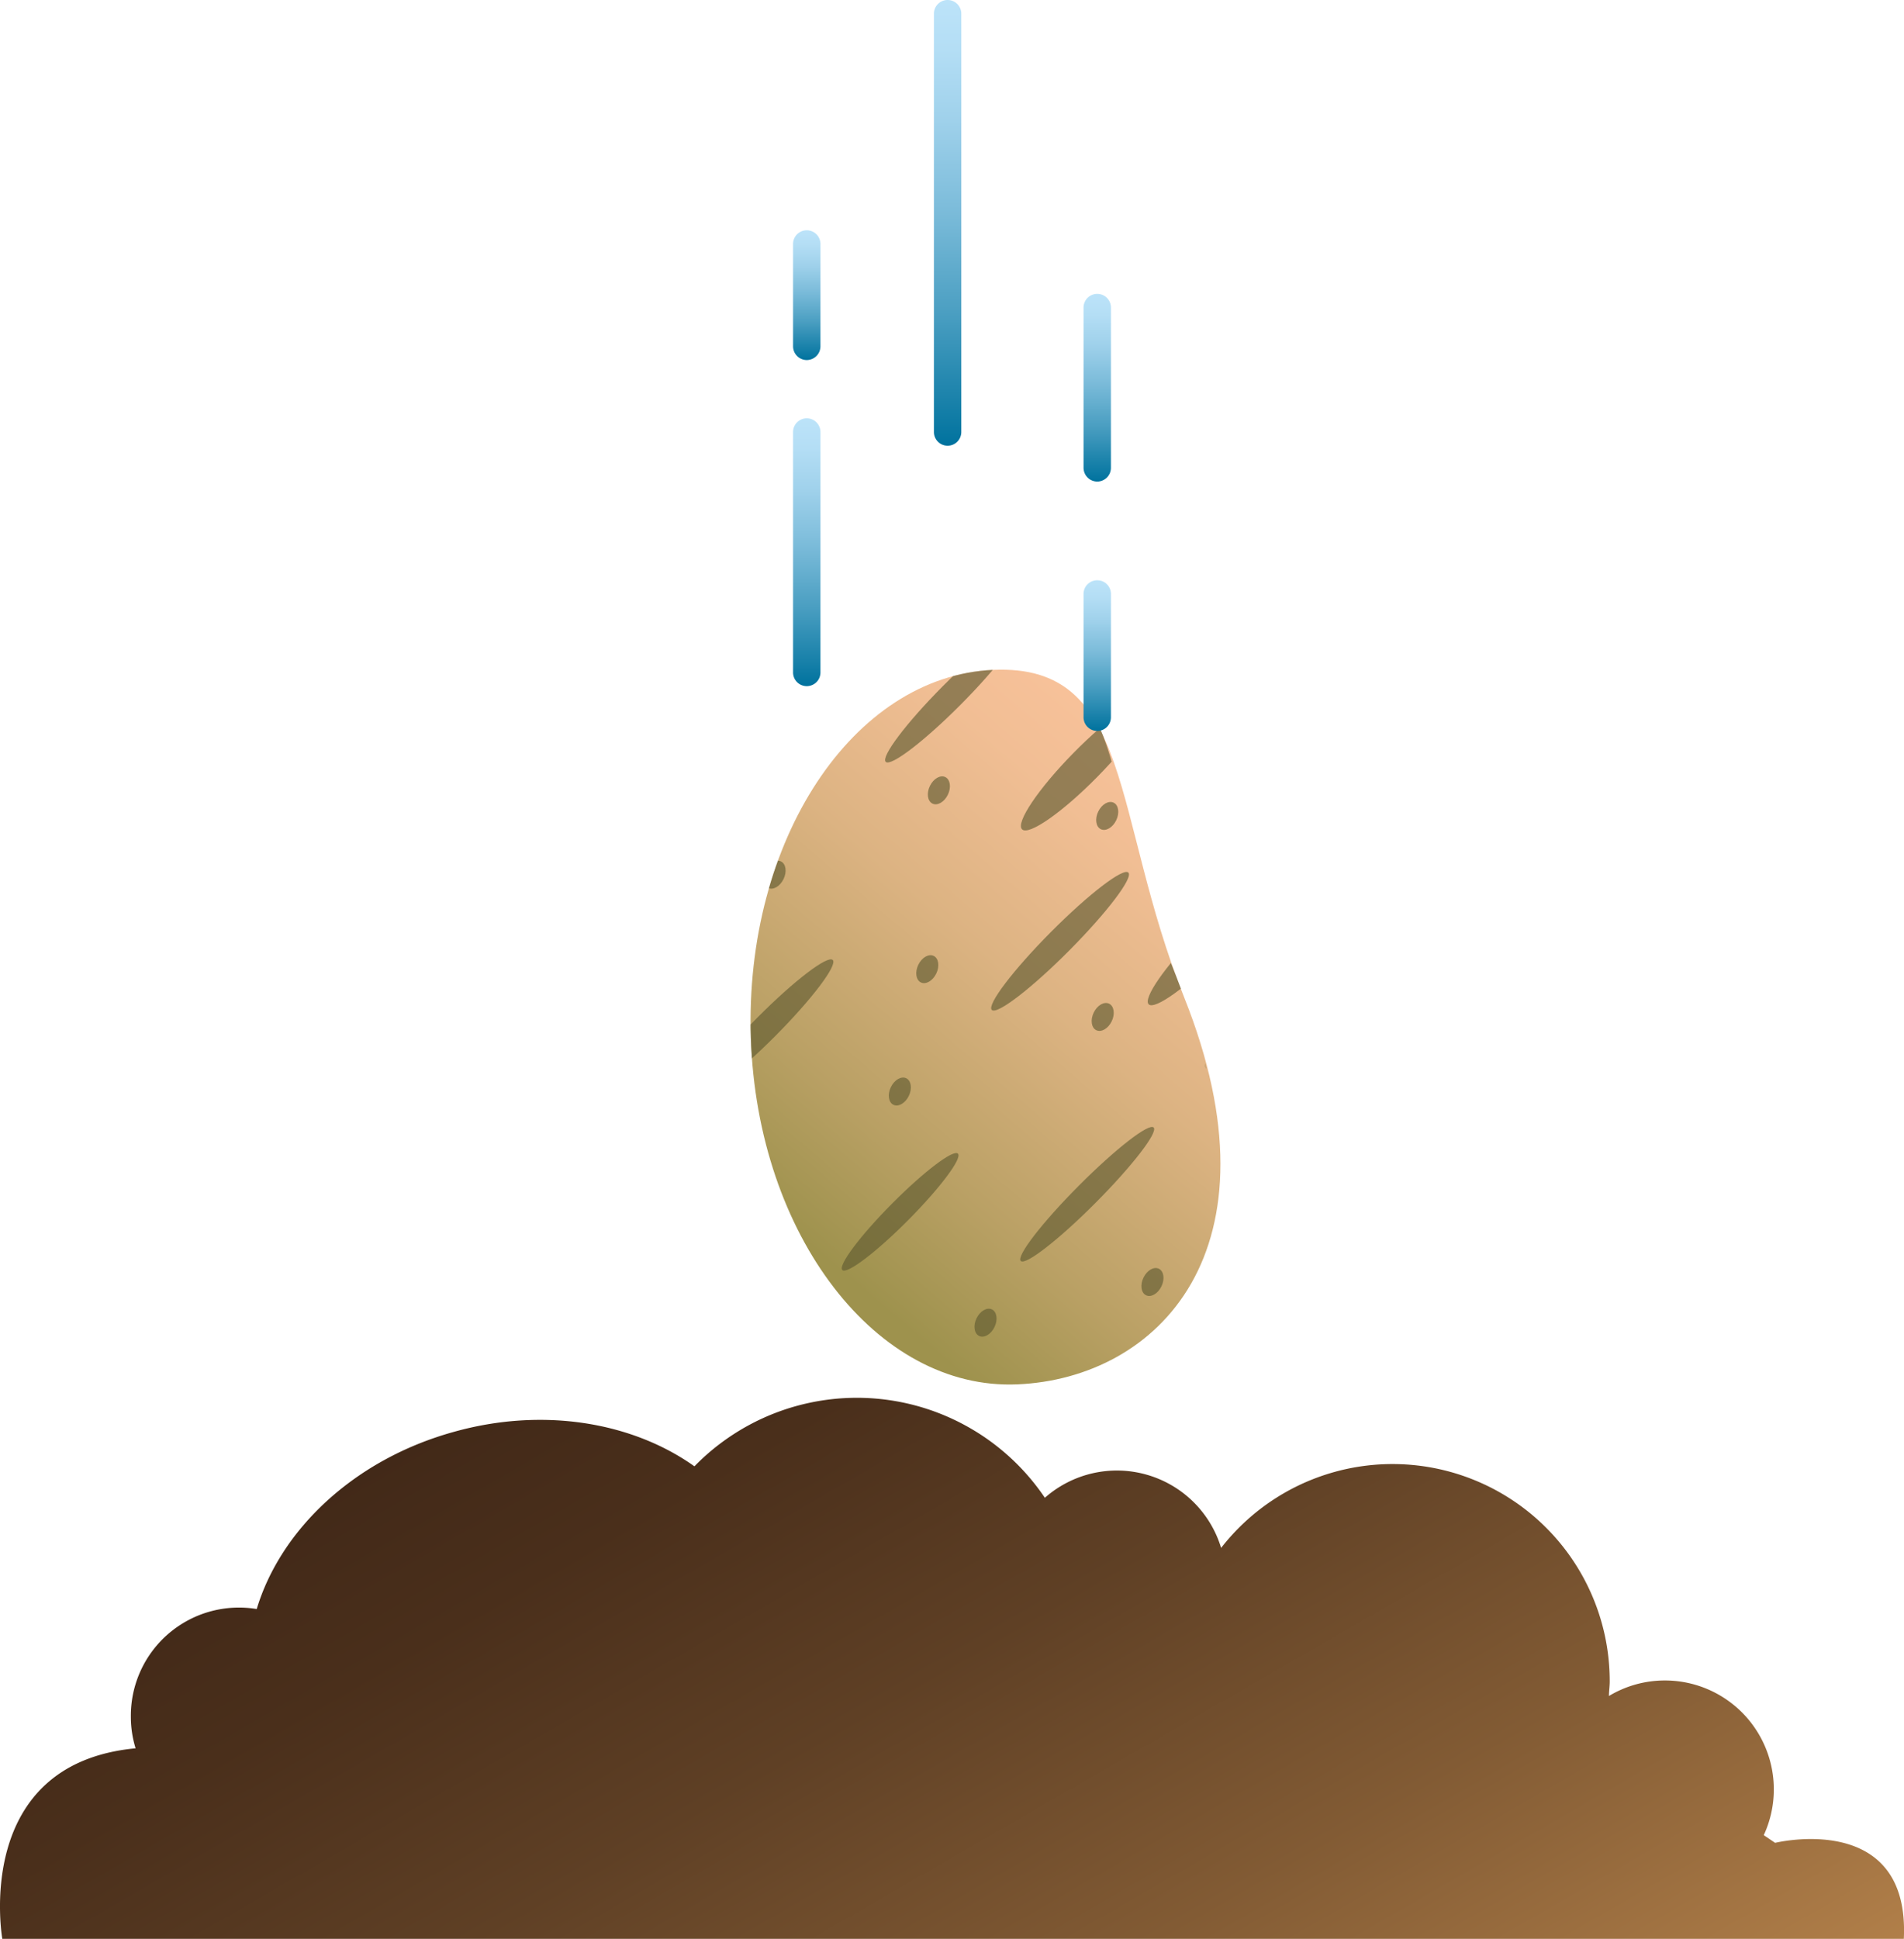 <svg xmlns="http://www.w3.org/2000/svg" xmlns:xlink="http://www.w3.org/1999/xlink" viewBox="0 0 221.02 224.98"><defs><style>.cls-1{fill:none;}.cls-2{clip-path:url(#clip-path);}.cls-3{fill:url(#Sfumatura_senza_nome_17);}.cls-4{opacity:0.63;}.cls-5{clip-path:url(#clip-path-2);}.cls-6{fill:#5d582f;}.cls-7{fill:url(#Sfumatura_senza_nome_25);}.cls-8{fill:url(#Sfumatura_senza_nome_30);}.cls-9{fill:url(#Sfumatura_senza_nome_30-2);}.cls-10{fill:url(#Sfumatura_senza_nome_30-3);}.cls-11{fill:url(#Sfumatura_senza_nome_30-4);}.cls-12{fill:url(#Sfumatura_senza_nome_30-5);}</style><clipPath id="clip-path"><polygon class="cls-1" points="82.95 32.26 145.33 29.62 151.18 204.86 88.79 207.5 82.95 32.26"/></clipPath><linearGradient id="Sfumatura_senza_nome_17" x1="-1286.81" y1="722.46" x2="-1215.5" y2="722.46" gradientTransform="matrix(-0.65, 0.76, -0.76, -0.65, -142.65, 1541.61)" gradientUnits="userSpaceOnUse"><stop offset="0" stop-color="#f9c29b"/><stop offset="0.18" stop-color="#f1be94"/><stop offset="0.45" stop-color="#dcb382"/><stop offset="0.78" stop-color="#b9a064"/><stop offset="1" stop-color="#9e924d"/></linearGradient><clipPath id="clip-path-2"><path class="cls-1" d="M87.16,120.45c-.76-22.9,11.84-42,28.15-42.72s11.94,12.94,20.6,34c14.71,35.84-1.52,48.22-17.83,48.91S87.92,143.36,87.16,120.45Z"/></clipPath><linearGradient id="Sfumatura_senza_nome_25" x1="71.07" y1="154.1" x2="139.24" y2="272.18" gradientUnits="userSpaceOnUse"><stop offset="0" stop-color="#422918"/><stop offset="0.15" stop-color="#4a2f1b"/><stop offset="0.39" stop-color="#5f4025"/><stop offset="0.68" stop-color="#825b34"/><stop offset="1" stop-color="#b17f49"/></linearGradient><linearGradient id="Sfumatura_senza_nome_30" x1="93.65" y1="48.54" x2="93.65" y2="79.62" gradientUnits="userSpaceOnUse"><stop offset="0" stop-color="#bce3f9"/><stop offset="0.11" stop-color="#b4def5"/><stop offset="0.27" stop-color="#9fd1eb"/><stop offset="0.47" stop-color="#7cbcda"/><stop offset="0.7" stop-color="#4b9fc2"/><stop offset="0.95" stop-color="#0d7aa4"/><stop offset="1" stop-color="#00729e"/></linearGradient><linearGradient id="Sfumatura_senza_nome_30-2" x1="93.65" y1="26.72" x2="93.65" y2="41.78" xlink:href="#Sfumatura_senza_nome_30"/><linearGradient id="Sfumatura_senza_nome_30-3" x1="110.04" y1="0" x2="110.04" y2="51.72" xlink:href="#Sfumatura_senza_nome_30"/><linearGradient id="Sfumatura_senza_nome_30-4" x1="127.37" y1="67.33" x2="127.37" y2="84.82" xlink:href="#Sfumatura_senza_nome_30"/><linearGradient id="Sfumatura_senza_nome_30-5" x1="127.37" y1="34.1" x2="127.37" y2="55.88" xlink:href="#Sfumatura_senza_nome_30"/></defs><g id="Livello_2" data-name="Livello 2"><g id="Livello_12" data-name="Livello 12"><g class="cls-2"><path class="cls-3" d="M87.16,120.45c-.76-22.9,11.84-42,28.15-42.72s13.68,16.86,22.15,38c11.72,29.33-3.07,44.22-19.38,44.91S87.92,143.36,87.16,120.45Z"/><g class="cls-4"><g class="cls-5"><ellipse class="cls-6" cx="140.32" cy="109.47" rx="9.94" ry="1.74" transform="translate(-36.15 132.51) rotate(-45.4)"/><ellipse class="cls-6" cx="123.06" cy="109.23" rx="11.24" ry="1.51" transform="translate(-41.17 119.46) rotate(-45.16)"/><ellipse class="cls-6" cx="126.21" cy="138.57" rx="10.93" ry="1.39" transform="translate(-61.04 130.23) rotate(-45.12)"/><ellipse class="cls-6" cx="104.49" cy="140.63" rx="9.52" ry="1.34" transform="translate(-68.92 115.64) rotate(-45.19)"/><ellipse class="cls-6" cx="126" cy="88.75" rx="10.5" ry="1.96" transform="translate(-25.62 116.36) rotate(-45.48)"/><ellipse class="cls-6" cx="110.49" cy="80.68" rx="10.89" ry="1.49" transform="translate(-24.62 102.16) rotate(-45.17)"/><ellipse class="cls-6" cx="88.99" cy="119.12" rx="10.89" ry="1.49" transform="translate(-58.23 98.25) rotate(-45.17)"/><ellipse class="cls-6" cx="114.4" cy="153.48" rx="1.71" ry="1.16" transform="translate(-73.5 190.04) rotate(-64.31)"/><ellipse class="cls-6" cx="141.13" cy="122.85" rx="1.71" ry="1.16" transform="translate(-30.75 196.78) rotate(-64.31)"/><ellipse class="cls-6" cx="133.78" cy="148.76" rx="1.71" ry="1.16" transform="translate(-58.27 204.83) rotate(-64.31)"/><ellipse class="cls-6" cx="128" cy="118" rx="1.71" ry="1.16" transform="translate(-33.82 182.2) rotate(-64.31)"/><ellipse class="cls-6" cx="104.46" cy="126.65" rx="1.71" ry="1.16" transform="translate(-54.96 165.89) rotate(-64.31)"/><ellipse class="cls-6" cx="107.63" cy="112.46" rx="1.71" ry="1.16" transform="translate(-40.36 160.7) rotate(-64.31)"/><ellipse class="cls-6" cx="128.53" cy="94.68" rx="1.71" ry="1.16" transform="translate(-12.51 169.46) rotate(-64.31)"/><ellipse class="cls-6" cx="108.98" cy="91.71" rx="1.71" ry="1.16" transform="translate(-20.9 150.16) rotate(-64.31)"/><ellipse class="cls-6" cx="89.91" cy="101.5" rx="1.71" ry="1.16" transform="translate(-40.53 138.52) rotate(-64.31)"/></g></g></g><path class="cls-7" d="M206.06,213.84h0l-1.32-.89A12.64,12.64,0,0,0,193.26,195a12.58,12.58,0,0,0-6.49,1.8c0-.55.09-1.11.09-1.68a25.21,25.21,0,0,0-45.11-15.5,12.64,12.64,0,0,0-20.46-5.82,26.33,26.33,0,0,0-40.68-3.65c-7.16-5.1-17.52-6.91-27.92-4-11.58,3.2-20.11,11.34-22.89,20.56a12.55,12.55,0,0,0-14.61,12.49,12.35,12.35,0,0,0,.55,3.67C-3.33,204.68.27,225,.27,225H221C221.74,210,206.06,213.84,206.06,213.84Z"/><path class="cls-8" d="M93.65,79.62A1.59,1.59,0,0,1,92.06,78V50.13a1.59,1.59,0,1,1,3.18,0V78A1.59,1.59,0,0,1,93.65,79.62Z"/><path class="cls-9" d="M93.65,41.78a1.6,1.6,0,0,1-1.59-1.6V28.31a1.59,1.59,0,1,1,3.18,0V40.18A1.6,1.6,0,0,1,93.65,41.78Z"/><path class="cls-10" d="M110,51.72a1.59,1.59,0,0,1-1.59-1.59V1.59a1.59,1.59,0,1,1,3.18,0V50.13A1.59,1.59,0,0,1,110,51.72Z"/><path class="cls-11" d="M127.37,84.82a1.59,1.59,0,0,1-1.59-1.59V68.92a1.59,1.59,0,0,1,3.18,0V83.23A1.59,1.59,0,0,1,127.37,84.82Z"/><path class="cls-12" d="M127.37,55.88a1.6,1.6,0,0,1-1.59-1.6V35.69a1.59,1.59,0,0,1,3.18,0V54.28A1.6,1.6,0,0,1,127.37,55.88Z"/></g></g></svg>